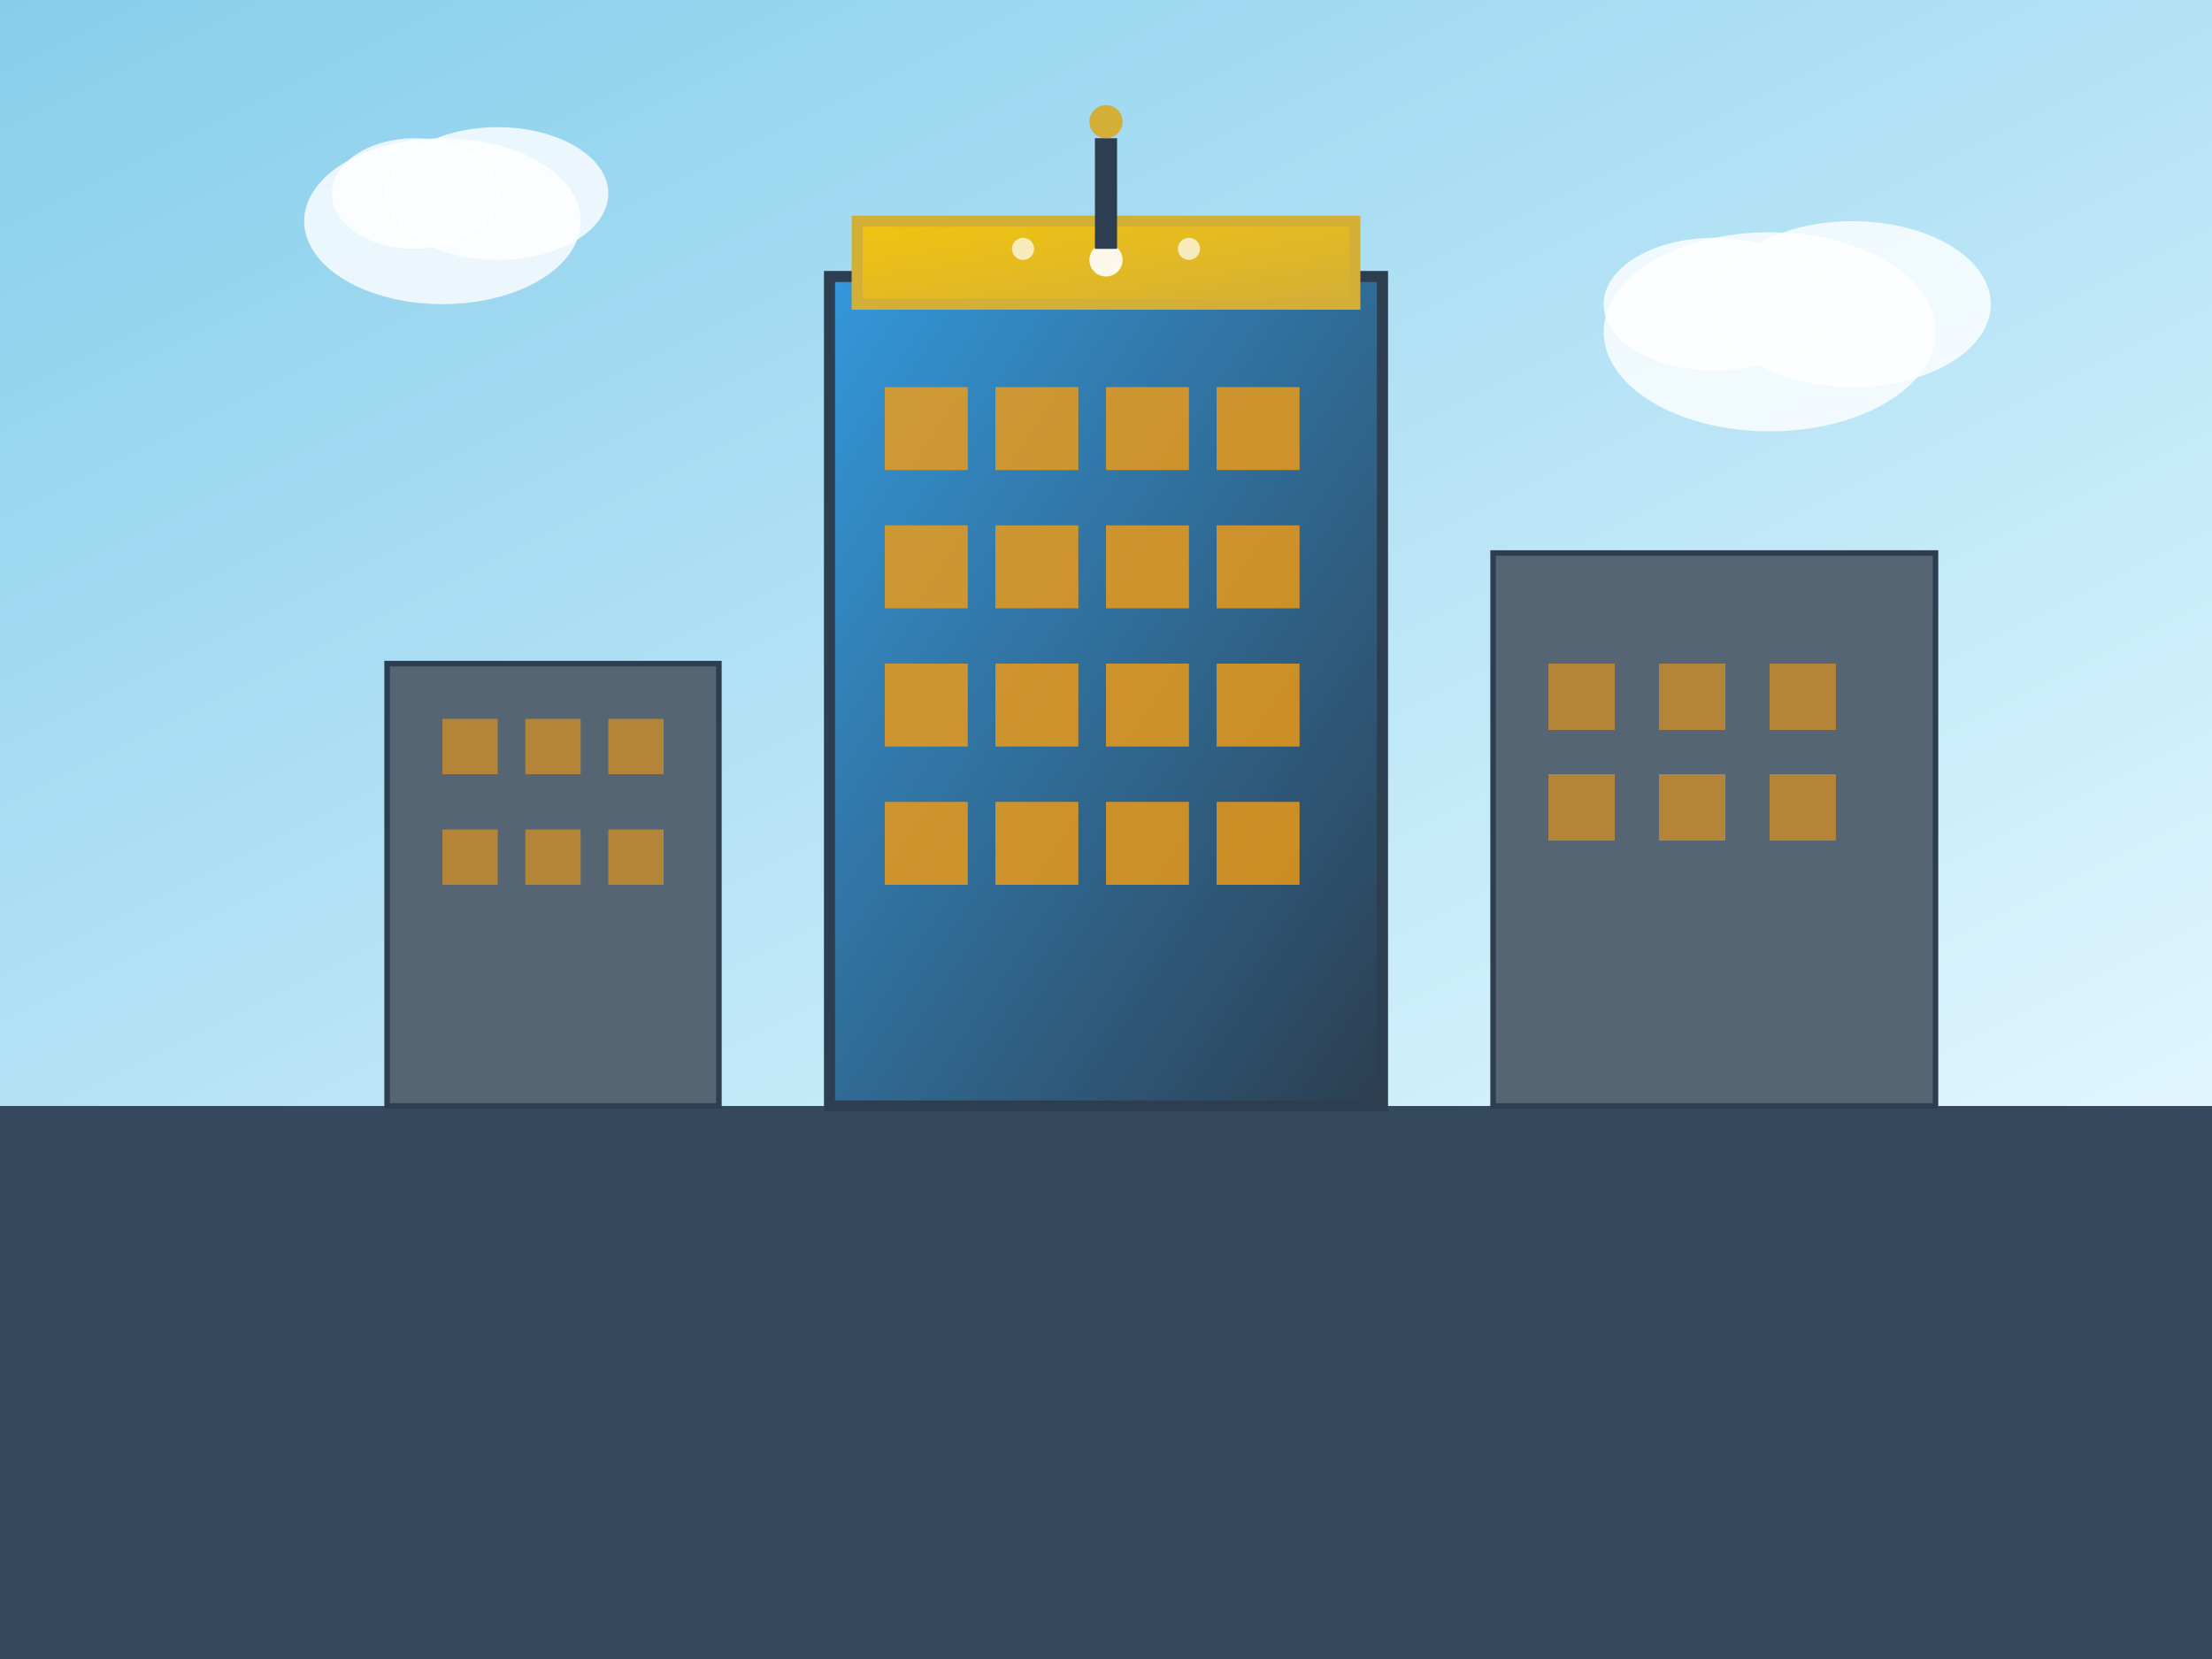 <svg xmlns="http://www.w3.org/2000/svg" viewBox="0 0 400 300" width="400" height="300">
  <rect x="0" y="0" width="400" height="300" fill="#808080" stroke="none"/>
  <defs>
    <linearGradient id="buildingGradient" x1="0%" y1="0%" x2="100%" y2="100%">
      <stop offset="0%" style="stop-color:#3498db;stop-opacity:1" />
      <stop offset="100%" style="stop-color:#2c3e50;stop-opacity:1" />
    </linearGradient>
    <linearGradient id="skyGradient" x1="0%" y1="0%" x2="100%" y2="100%">
      <stop offset="0%" style="stop-color:#87ceeb;stop-opacity:1" />
      <stop offset="100%" style="stop-color:#e0f6ff;stop-opacity:1" />
    </linearGradient>
    <linearGradient id="goldAccent" x1="0%" y1="0%" x2="100%" y2="100%">
      <stop offset="0%" style="stop-color:#f1c40f;stop-opacity:1" />
      <stop offset="100%" style="stop-color:#d4af37;stop-opacity:1" />
    </linearGradient>
  </defs>
  
  <!-- Sky background -->
  <rect x="0" y="0" width="400" height="200" fill="url(#skyGradient)"/>
  
  <!-- Ground -->
  <rect x="0" y="200" width="400" height="100" fill="#34495e"/>
  
  <!-- Main building -->
  <rect x="150" y="50" width="100" height="150" fill="url(#buildingGradient)" stroke="#2c3e50" stroke-width="2"/>
  
  <!-- Building windows -->
  <rect x="160" y="70" width="15" height="15" fill="#f39c12" opacity="0.8"/>
  <rect x="180" y="70" width="15" height="15" fill="#f39c12" opacity="0.8"/>
  <rect x="200" y="70" width="15" height="15" fill="#f39c12" opacity="0.8"/>
  <rect x="220" y="70" width="15" height="15" fill="#f39c12" opacity="0.8"/>
  
  <rect x="160" y="95" width="15" height="15" fill="#f39c12" opacity="0.8"/>
  <rect x="180" y="95" width="15" height="15" fill="#f39c12" opacity="0.8"/>
  <rect x="200" y="95" width="15" height="15" fill="#f39c12" opacity="0.8"/>
  <rect x="220" y="95" width="15" height="15" fill="#f39c12" opacity="0.8"/>
  
  <rect x="160" y="120" width="15" height="15" fill="#f39c12" opacity="0.8"/>
  <rect x="180" y="120" width="15" height="15" fill="#f39c12" opacity="0.8"/>
  <rect x="200" y="120" width="15" height="15" fill="#f39c12" opacity="0.8"/>
  <rect x="220" y="120" width="15" height="15" fill="#f39c12" opacity="0.8"/>
  
  <rect x="160" y="145" width="15" height="15" fill="#f39c12" opacity="0.8"/>
  <rect x="180" y="145" width="15" height="15" fill="#f39c12" opacity="0.8"/>
  <rect x="200" y="145" width="15" height="15" fill="#f39c12" opacity="0.8"/>
  <rect x="220" y="145" width="15" height="15" fill="#f39c12" opacity="0.8"/>
  
  <!-- Side buildings -->
  <rect x="70" y="120" width="60" height="80" fill="#566573" stroke="#2c3e50" stroke-width="1"/>
  <rect x="270" y="100" width="80" height="100" fill="#566573" stroke="#2c3e50" stroke-width="1"/>
  
  <!-- Side building windows -->
  <rect x="80" y="130" width="10" height="10" fill="#f39c12" opacity="0.6"/>
  <rect x="95" y="130" width="10" height="10" fill="#f39c12" opacity="0.6"/>
  <rect x="110" y="130" width="10" height="10" fill="#f39c12" opacity="0.6"/>
  <rect x="80" y="150" width="10" height="10" fill="#f39c12" opacity="0.6"/>
  <rect x="95" y="150" width="10" height="10" fill="#f39c12" opacity="0.6"/>
  <rect x="110" y="150" width="10" height="10" fill="#f39c12" opacity="0.6"/>
  
  <rect x="280" y="120" width="12" height="12" fill="#f39c12" opacity="0.6"/>
  <rect x="300" y="120" width="12" height="12" fill="#f39c12" opacity="0.6"/>
  <rect x="320" y="120" width="12" height="12" fill="#f39c12" opacity="0.6"/>
  <rect x="280" y="140" width="12" height="12" fill="#f39c12" opacity="0.6"/>
  <rect x="300" y="140" width="12" height="12" fill="#f39c12" opacity="0.6"/>
  <rect x="320" y="140" width="12" height="12" fill="#f39c12" opacity="0.6"/>
  
  <!-- Luxury penthouse top -->
  <rect x="155" y="40" width="90" height="15" fill="url(#goldAccent)" stroke="#d4af37" stroke-width="2"/>
  
  <!-- Decorative elements -->
  <circle cx="200" cy="47" r="3" fill="#fff" opacity="0.9"/>
  <circle cx="185" cy="45" r="2" fill="#fff" opacity="0.7"/>
  <circle cx="215" cy="45" r="2" fill="#fff" opacity="0.7"/>
  
  <!-- Antenna/spire -->
  <rect x="198" y="25" width="4" height="20" fill="#2c3e50"/>
  <circle cx="200" cy="22" r="3" fill="#d4af37"/>
  
  <!-- Clouds -->
  <ellipse cx="80" cy="40" rx="25" ry="15" fill="#fff" opacity="0.8"/>
  <ellipse cx="90" cy="35" rx="20" ry="12" fill="#fff" opacity="0.8"/>
  <ellipse cx="75" cy="35" rx="15" ry="10" fill="#fff" opacity="0.8"/>
  
  <ellipse cx="320" cy="60" rx="30" ry="18" fill="#fff" opacity="0.8"/>
  <ellipse cx="335" cy="55" rx="25" ry="15" fill="#fff" opacity="0.8"/>
  <ellipse cx="310" cy="55" rx="20" ry="12" fill="#fff" opacity="0.8"/>
</svg>

